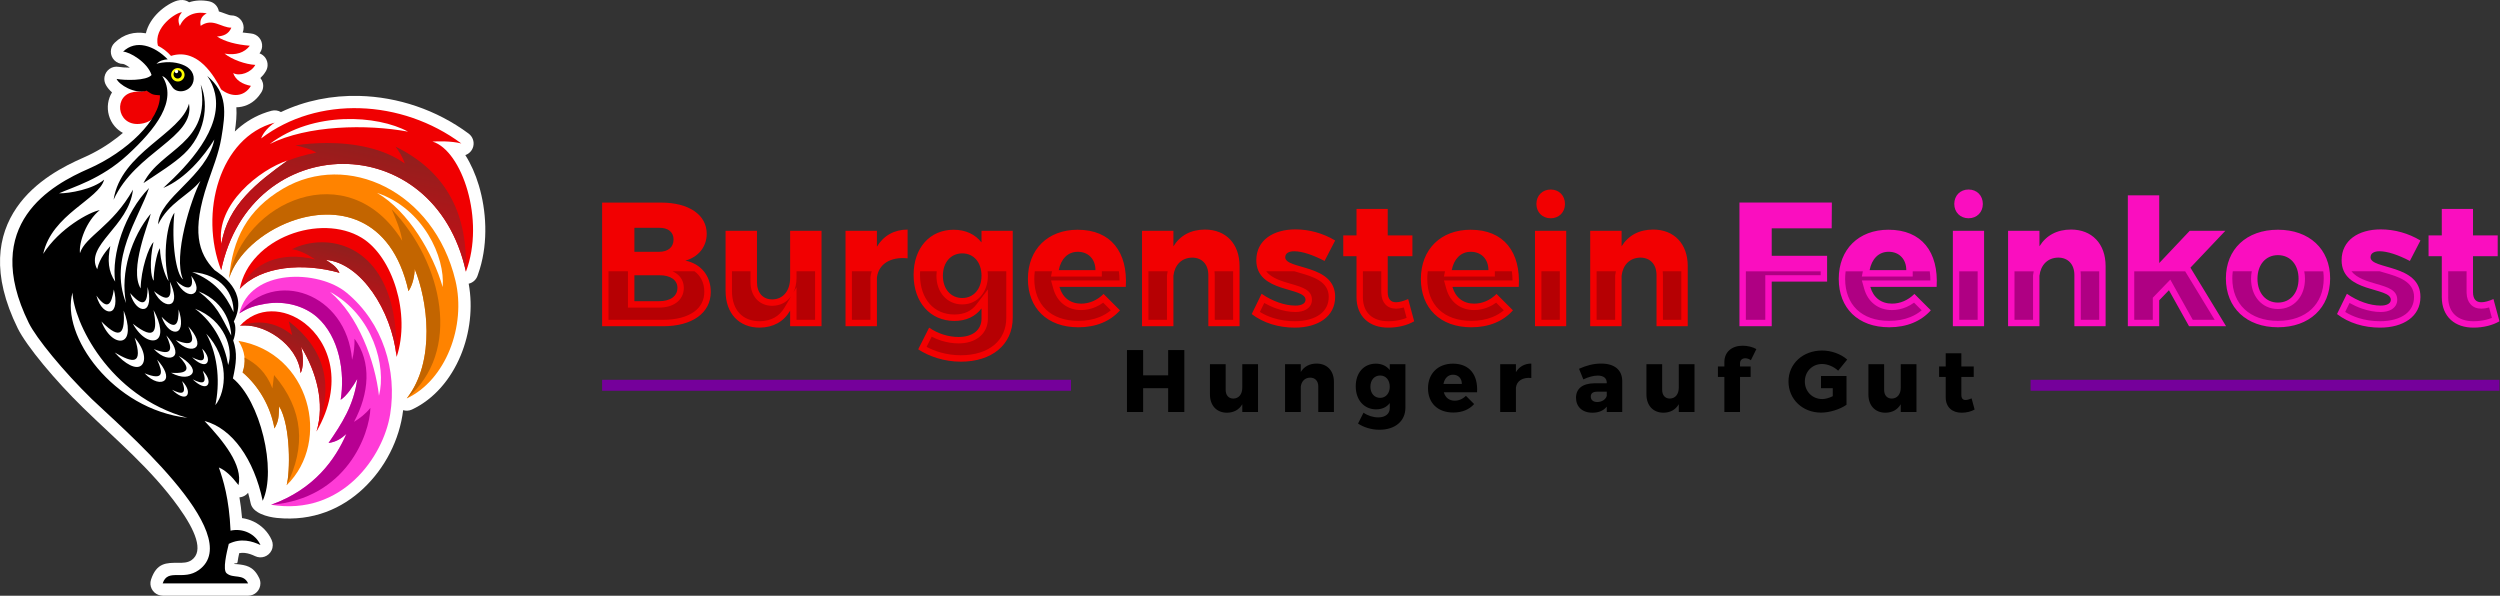 <?xml version="1.0" encoding="UTF-8" standalone="no"?><!DOCTYPE svg PUBLIC "-//W3C//DTD SVG 1.1//EN" "http://www.w3.org/Graphics/SVG/1.1/DTD/svg11.dtd"><svg width="100%" height="100%" viewBox="0 0 2883 687" version="1.1" xmlns="http://www.w3.org/2000/svg" xmlns:xlink="http://www.w3.org/1999/xlink" xml:space="preserve" xmlns:serif="http://www.serif.com/" style="fill-rule:evenodd;clip-rule:evenodd;stroke-linejoin:round;stroke-miterlimit:2;"><rect x="0" y="0" width="2883" height="687" fill="#333333" stroke="none"/><path d="M2875.47,344.876c-5.287,2.237 -9.966,3.662 -13.629,3.662c-6.304,0.204 -9.967,-3.458 -9.967,-11.596l0,-41.491l28.48,-0l-0,-24l-28.48,-0l0,-30.513l-36,0l0,30.513l-15.254,-0l0,24l15.254,-0l0,47.187c0,22.784 15.459,35.392 36.817,35.188c10.779,-0 21.763,-2.642 29.696,-7.321l-6.917,-25.629Zm-96.412,-43.934l12.204,-23.595c-13.829,-8.342 -29.9,-12.813 -45.767,-12.813c-25.829,0 -45.154,12.613 -45.154,35.592c0,38.037 56.75,30.512 56.75,45.562c0,4.475 -4.883,6.717 -11.596,6.717c-12.204,-0 -26.441,-4.883 -39.05,-13.629l-11.391,23.391c13.425,10.371 31.12,15.659 49.629,15.659c26.85,-0 46.579,-12.813 46.579,-35.392c0.204,-38.237 -57.563,-31.321 -57.563,-45.762c0,-4.68 4.271,-6.917 10.375,-6.917c8.946,-0 21.359,4.067 34.984,11.187m-152.146,-6.712c-14.033,-0 -23.592,10.983 -23.592,27.254c0,16.479 9.559,27.463 23.592,27.463c14.237,-0 23.8,-10.984 23.8,-27.463c-0,-16.271 -9.563,-27.254 -23.8,-27.254m-0,-29.292c36.208,0 60.208,22.375 60.208,56.142c0,33.967 -24,56.342 -60.208,56.342c-36.204,-0 -60.004,-22.375 -60.004,-56.342c-0,-33.767 23.8,-56.142 60.004,-56.142m-102.513,111.263l42.713,-0l-41.088,-67.529l40.275,-42.513l-41.087,0l-35.188,37.225l0,-78.108l-36.208,-0l0,150.925l36.208,-0l0,-29.9l11.188,-11.596l23.187,41.496Zm-136.075,-111.467c-16.07,0 -28.683,6.717 -36.412,19.325l-0,-17.9l-36.204,0l-0,110.042l36.204,-0l-0,-58.175c1.425,-12.404 9.358,-20.746 21.562,-20.95c11.392,-0 18.713,7.729 18.713,20.137l-0,58.988l36.004,-0l0,-69.359c0,-25.833 -15.867,-42.108 -39.867,-42.108m-136.283,111.467l36.004,-0l0,-110.042l-36.004,0l0,110.042Zm18.104,-157.638c-9.558,0 -16.475,6.917 -16.475,16.679c0,9.559 6.917,16.475 16.475,16.475c9.563,0 16.475,-6.916 16.475,-16.475c0,-9.762 -6.912,-16.679 -16.475,-16.679m-114.108,92.954c2.442,-12.608 10.171,-21.154 21.967,-21.154c12.204,0 20.341,8.546 20.341,21.154l-42.308,0Zm21.767,-46.579c-34.38,0 -57.363,22.579 -57.363,56.75c0,33.563 22.171,55.734 58.175,55.734c20.338,-0 36.813,-6.917 48,-19.525l-18.917,-18.921c-7.32,7.325 -16.475,11.187 -25.833,11.187c-12.404,0 -21.558,-6.912 -25.017,-19.321l76.48,0c2.441,-40.07 -17.084,-65.904 -55.525,-65.904m-171.88,-31.325l0,142.588l37.225,-0l0,-51.463l63.867,0l0,-29.696l-63.867,0l0,-31.729l69.155,0l0.204,-29.7l-106.584,0Z" style="fill:#fa0ebf;"/><path d="M2844.47,312.86l-21.2,-0l-0,29.779l-0.029,0l-0,0.417c0.087,8.966 3.041,15.821 7.979,20.346c5.025,4.6 12.321,7.029 20.958,7.029l0,0.029l0.475,-0.004l0.029,-0.029c4.879,-0 9.75,-0.588 14.246,-1.696c2.367,-0.584 4.629,-1.309 6.738,-2.159l-3.246,-12.033l-0.413,0.117c-2.954,0.821 -5.696,1.283 -8.171,1.283l0,-0.029l-0.491,0.008c-5.042,0 -9.196,-1.637 -12.275,-5.029c-2.796,-3.079 -4.379,-7.354 -4.559,-12.883l-0.041,-1.063l-0,-24.083Zm-100.117,-0l-32.629,-0c6.167,8.008 18.425,11.554 28.567,14.487c13.333,3.855 24.195,6.996 24.195,18.342c0,5.079 -2.508,8.838 -6.766,11.304c-3.234,1.871 -7.504,2.813 -12.229,2.813c-6.917,-0 -14.392,-1.384 -21.9,-4.004c-4.73,-1.655 -9.475,-3.8 -14.096,-6.409l-5.034,10.334c4.705,2.929 9.892,5.266 15.409,7.008c7.771,2.454 16.183,3.692 24.808,3.692c12.183,-0 22.521,-2.838 29.529,-8.159c6.059,-4.604 9.65,-11.304 9.65,-19.833l0.029,-0.029c0.096,-18.096 -18.975,-23.579 -33.504,-27.754c-1.946,-0.559 -3.816,-1.096 -6.029,-1.792m-147.6,-0l-21.9,-0l-0.137,1.083c-0.271,2.263 -0.409,4.646 -0.409,7.138c0,14.866 5.104,27.1 14.088,35.537c9.1,8.546 22.35,13.404 38.512,13.404c16.204,0 29.525,-4.87 38.671,-13.429c9.004,-8.425 14.138,-20.646 14.138,-35.512c-0,-2.492 -0.142,-4.871 -0.413,-7.134l-0.142,-1.087l-21.895,-0c0.554,2.758 0.841,5.646 0.841,8.625c0,10.05 -3.05,18.587 -8.371,24.725c-5.591,6.45 -13.47,10.137 -22.829,10.137c-9.275,0 -17.125,-3.708 -22.696,-10.187c-5.262,-6.125 -8.3,-14.642 -8.3,-24.675c0,-2.975 0.288,-5.863 0.842,-8.625m-76.825,-0l-58.712,-0l-0,55.942l21.404,-0l-0,-25.459l20.175,-20.912l25.912,46.371l25.259,-0l-34.038,-55.942Zm-99.146,-0l-21.466,-0c0.175,1.417 0.266,2.871 0.266,4.354l0,51.588l21.2,-0l0,-55.942Zm-75.475,-0l-22.204,-0l0,55.942l21.404,-0l0,-51.1l0.059,-0.513c0.17,-1.483 0.416,-2.929 0.741,-4.329m-64.666,-0l-21.2,-0l-0,55.942l21.2,-0l-0,-55.942Zm-132.396,-0l-19.817,-0l-0.175,1.346c-0.275,2.354 -0.417,4.854 -0.417,7.483c0,14.821 4.809,26.996 13.509,35.333c8.65,8.284 21.362,13 37.262,13c9.15,0 17.367,-1.52 24.504,-4.42c4.83,-1.967 9.18,-4.563 12.992,-7.755l-8.821,-8.82c-2.766,2.025 -5.7,3.704 -8.741,5.02c-5.367,2.325 -11.009,3.517 -16.68,3.517c-7.875,0 -14.82,-2.279 -20.425,-6.608c-5.504,-4.254 -9.537,-10.379 -11.704,-18.15l-2.608,-9.363l79.012,0c-0.016,-1.829 -0.087,-3.621 -0.212,-5.375c-0.125,-1.783 -0.308,-3.521 -0.542,-5.208l-19.641,-0l-0,6.058l-58.667,0l1.171,-6.058Zm-134.925,-0l-0,55.942l22.425,-0l-0,-51.463l63.866,0l0,-4.479l-86.291,-0Z" style="fill:#af0083;"/><path d="M1906.43,264.736c-16.07,-0 -28.679,6.712 -36.408,19.321l0,-17.896l-36.204,-0l-0,110.037l36.204,0l0,-58.171c1.425,-12.408 9.358,-20.745 21.558,-20.95c11.392,0 18.713,7.73 18.713,20.138l-0,58.983l36.004,0l0,-69.358c0,-25.833 -15.867,-42.104 -39.867,-42.104m-136.279,111.462l36.004,0l0,-110.041l-36.004,-0l0,110.041Zm18.104,-157.633c-9.562,-0 -16.479,6.912 -16.479,16.679c0,9.558 6.917,16.475 16.479,16.475c9.559,0 16.475,-6.917 16.475,-16.475c0,-9.767 -6.916,-16.679 -16.475,-16.679m-114.112,92.954c2.446,-12.612 10.175,-21.154 21.971,-21.154c12.204,-0 20.337,8.542 20.337,21.154l-42.308,0Zm21.767,-46.579c-34.375,-0 -57.359,22.575 -57.359,56.75c0,33.562 22.171,55.729 58.171,55.729c20.342,0 36.817,-6.917 48.004,-19.525l-18.916,-18.917c-7.321,7.325 -16.475,11.188 -25.834,11.188c-12.404,-0 -21.558,-6.917 -25.016,-19.325l76.479,-0c2.441,-40.067 -17.088,-65.9 -55.529,-65.9m-72.005,79.937c-5.287,2.238 -9.966,3.659 -13.629,3.659c-6.304,0.204 -9.966,-3.454 -9.966,-11.592l-0,-41.496l28.479,0l-0,-24l-28.479,0l-0,-30.508l-36,-0l-0,30.508l-15.255,0l0,24l15.255,0l-0,47.192c-0,22.779 15.458,35.392 36.812,35.187c10.783,0 21.767,-2.645 29.7,-7.325l-6.917,-25.625Zm-96.412,-43.937l12.204,-23.592c-13.833,-8.341 -29.9,-12.816 -45.767,-12.816c-25.833,-0 -45.154,12.612 -45.154,35.595c0,38.038 56.75,30.509 56.75,45.563c0,4.475 -4.883,6.712 -11.596,6.712c-12.204,0 -26.441,-4.883 -39.05,-13.629l-11.391,23.392c13.425,10.375 31.121,15.662 49.629,15.662c26.85,0 46.579,-12.812 46.579,-35.391c0.204,-38.238 -57.562,-31.325 -57.562,-45.767c-0,-4.679 4.27,-6.912 10.375,-6.912c8.95,-0 21.354,4.066 34.983,11.183m-137.908,-36.204c-16.067,-0 -28.68,6.712 -36.409,19.321l0,-17.896l-36.204,-0l0,110.037l36.204,0l0,-58.171c1.425,-12.408 9.359,-20.745 21.563,-20.95c11.387,0 18.712,7.73 18.712,20.138l0,58.983l36,0l0,-69.358c0,-25.833 -15.862,-42.104 -39.866,-42.104m-168.621,46.783c2.441,-12.612 10.171,-21.154 21.971,-21.154c12.204,-0 20.337,8.542 20.337,21.154l-42.308,0Zm21.766,-46.579c-34.375,-0 -57.358,22.575 -57.358,56.75c0,33.562 22.167,55.729 58.171,55.729c20.342,0 36.817,-6.917 48.004,-19.525l-18.917,-18.917c-7.325,7.325 -16.475,11.188 -25.833,11.188c-12.408,-0 -21.558,-6.917 -25.017,-19.325l76.48,-0c2.437,-40.067 -17.088,-65.9 -55.53,-65.9m-133.025,78.717c-13.425,-0 -22.375,-10.58 -22.375,-25.63c0,-15.254 8.95,-25.833 22.375,-25.833c13.221,0 22.171,10.375 22.171,25.833c0,15.05 -8.95,25.63 -22.171,25.63m22.171,-77.496l0,13.425c-7.325,-9.359 -18.308,-14.646 -32.137,-14.646c-27.259,-0 -46.175,20.746 -46.175,52.071c-0,31.933 19.529,53.087 46.987,53.087c13.625,0 24.204,-5.083 31.325,-14.441l0,11.795c0,12.817 -9.966,21.155 -26.441,21.155c-11.8,-0 -24.005,-3.863 -33.971,-10.78l-12.613,25.017c12.409,8.138 29.904,14.238 49.225,14.238c35.596,-0 59.8,-19.525 59.8,-50.642l0,-100.279l-36,-0Zm-120.621,18.304l0,-18.304l-36.204,-0l0,110.037l36.204,0l0,-56.137c1.834,-15.254 15.259,-24.204 35.392,-22.171l0,-33.154c-15.458,-0 -27.862,7.116 -35.392,19.729m-100.075,-18.304l0,54.308c0,14.442 -7.729,24.613 -20.541,24.813c-10.779,-0 -17.696,-7.525 -17.696,-19.934l-0,-59.187l-36.204,-0l-0,69.562c-0,25.629 15.458,42.104 39.254,42.104c15.662,-0.204 27.662,-6.712 35.187,-19.529l0,17.9l36.209,0l-0,-110.037l-36.209,-0Zm-151.125,81.158l-28.479,0l0,-29.9l28.479,0c13.017,-0.204 21.155,5.492 21.155,14.442c-0,9.762 -8.138,15.458 -21.155,15.458m0,-56.954l-28.479,-0l0,-27.663l28.479,0c10.371,-0.204 16.675,4.88 16.675,13.425c0,8.95 -6.304,14.238 -16.675,14.238m2.034,-56.75l-67.734,-0l0,142.583l70.375,0c33.563,0 54.921,-15.254 54.921,-39.662c0,-18.304 -11.187,-32.338 -29.291,-36c15.054,-4.067 24.612,-16.071 24.612,-30.917c0,-21.971 -20.542,-36.004 -52.883,-36.004" style="fill:#f20001;"/><path d="M1938.89,312.86l-21.471,-0c0.179,1.417 0.271,2.871 0.271,4.354l-0,51.588l21.2,-0l-0,-55.942Zm-75.475,-0l-22.204,-0l-0,55.942l21.404,-0l-0,-51.1l0.058,-0.513c0.171,-1.483 0.417,-2.929 0.742,-4.329m-64.671,-0l-21.2,-0l-0,55.942l21.2,-0l-0,-55.942Zm-132.392,-0l-19.816,-0l-0.175,1.346c-0.275,2.354 -0.417,4.854 -0.417,7.483c-0,14.821 4.808,26.996 13.508,35.333c8.65,8.284 21.363,13 37.263,13c9.15,0 17.366,-1.52 24.5,-4.42c4.833,-1.967 9.179,-4.563 12.996,-7.755l-8.825,-8.82c-2.763,2.025 -5.696,3.704 -8.738,5.02c-5.367,2.325 -11.008,3.517 -16.679,3.517c-7.875,0 -14.821,-2.279 -20.425,-6.608c-5.504,-4.254 -9.538,-10.379 -11.704,-18.15l-2.609,-9.363l79.013,0c-0.017,-1.829 -0.088,-3.621 -0.213,-5.375c-0.125,-1.783 -0.308,-3.521 -0.545,-5.208l-19.638,-0l0,6.058l-58.667,0l1.171,-6.058Zm-73.45,-0l-21.2,-0l0,29.779l-0.029,0l0,0.417c0.088,8.966 3.042,15.821 7.979,20.346c5.025,4.6 12.321,7.029 20.959,7.029l-0,0.029l0.475,-0.004l0.029,-0.029c4.879,-0 9.75,-0.588 14.246,-1.696c2.366,-0.584 4.629,-1.309 6.737,-2.159l-3.246,-12.033l-0.412,0.117c-2.954,0.821 -5.696,1.283 -8.171,1.283l-0,-0.029l-0.492,0.008c-5.041,0 -9.196,-1.637 -12.275,-5.029c-2.796,-3.079 -4.379,-7.354 -4.558,-12.883l-0.042,-1.063l0,-24.083Zm-100.116,-0l-32.63,-0c6.167,8.008 18.425,11.554 28.567,14.487c13.333,3.855 24.196,6.996 24.196,18.342c-0,5.079 -2.508,8.838 -6.767,11.304c-3.233,1.871 -7.504,2.813 -12.229,2.813c-6.917,-0 -14.392,-1.384 -21.9,-4.004c-4.729,-1.655 -9.475,-3.8 -14.096,-6.409l-5.033,10.334c4.704,2.929 9.892,5.266 15.408,7.008c7.771,2.454 16.184,3.692 24.809,3.692c12.183,-0 22.52,-2.838 29.529,-8.159c6.058,-4.604 9.65,-11.304 9.65,-19.833l0.029,-0.029c0.096,-18.096 -18.975,-23.579 -33.504,-27.754c-1.946,-0.559 -3.817,-1.096 -6.029,-1.792m-70.742,-0l-21.467,-0c0.175,1.417 0.267,2.871 0.267,4.354l-0,51.588l21.2,-0l-0,-55.942Zm-75.475,-0l-22.204,-0l-0,55.942l21.404,-0l-0,-51.1l0.058,-0.513c0.171,-1.483 0.417,-2.929 0.742,-4.329m-133.396,-0l-19.821,-0l-0.171,1.346c-0.275,2.354 -0.416,4.854 -0.416,7.483c-0,14.821 4.804,26.996 13.508,35.333c8.646,8.284 21.358,13 37.263,13c9.145,0 17.366,-1.52 24.5,-4.42c4.833,-1.967 9.179,-4.563 12.995,-7.755l-8.825,-8.82c-2.766,2.025 -5.695,3.704 -8.737,5.02c-5.367,2.325 -11.013,3.517 -16.679,3.517c-7.879,0 -14.825,-2.279 -20.425,-6.608c-5.509,-4.254 -9.542,-10.379 -11.704,-18.15l-2.613,-9.363l79.017,0c-0.021,-1.829 -0.088,-3.621 -0.213,-5.375c-0.129,-1.783 -0.308,-3.521 -0.546,-5.208l-19.641,-0l-0,6.058l-58.663,0l1.171,-6.058Zm-132.942,-0l-19.15,-0c-0.083,1.325 -0.12,2.708 -0.12,4.15c-0,14 4.112,25.5 11.133,33.433c6.908,7.8 16.8,12.254 28.45,12.254c5.692,0 10.662,-1.012 14.875,-2.954c4.183,-1.929 7.725,-4.816 10.579,-8.566l13.271,-17.442l-0,33.721c-0,8.771 -3.521,16.075 -9.942,21.212c-5.866,4.692 -14.021,7.342 -23.9,7.342c-6.591,-0 -13.354,-1.096 -19.9,-3.175l-0.008,0.025c-3.788,-1.2 -7.496,-2.742 -11.05,-4.604l-5.925,11.746c4.708,2.504 9.975,4.67 15.654,6.312c7.304,2.113 15.363,3.371 23.871,3.371c16.162,-0 29.554,-4.329 38.729,-12.1c8.675,-7.346 13.671,-18 13.671,-31.146l-0,-53.579l-21.508,-0c0.204,1.696 0.308,3.421 0.308,5.167c-0,9.362 -2.921,17.475 -7.996,23.337c-5.292,6.121 -12.75,9.696 -21.575,9.696c-8.908,-0 -16.396,-3.558 -21.712,-9.646c-5.13,-5.875 -8.063,-14.008 -8.063,-23.387c0,-1.75 0.104,-3.475 0.308,-5.167m-74.95,-0l-22.837,-0l-0,55.942l21.404,-0l0,-49.117l0.058,-0.492c0.267,-2.2 0.725,-4.316 1.375,-6.333m-86.704,7.608c0,6.225 -1.225,11.888 -3.525,16.675l3.525,-6l0,37.659l21.404,-0l0,-55.942l-21.404,-0l0,7.608Zm-53.041,-7.608l-21.405,-0l0,22.862c0,10.875 3.138,19.659 8.688,25.613c5.425,5.817 13.383,9.092 23.167,9.092l-0,0.029c6.583,-0.096 12.329,-1.484 17.137,-4.15c4.708,-2.613 8.633,-6.525 11.692,-11.734l7.7,-13.104c-0.404,0.563 -0.821,1.113 -1.263,1.642c-4.891,5.908 -11.879,9.408 -20.504,9.546l-0.117,0.029c-7.6,-0 -13.941,-2.796 -18.462,-7.888c-4.246,-4.783 -6.633,-11.42 -6.633,-19.445l-0,-12.492Zm-163.788,-0l0,55.942l62.979,-0c15.246,-0 27.509,-3.325 35.784,-9.3c7.52,-5.43 11.733,-13.288 11.733,-22.963c-0,-5.483 -1.204,-10.45 -3.442,-14.654c-1.904,-3.583 -4.571,-6.646 -7.883,-9.025l-25.329,-0c1.529,0.679 2.946,1.471 4.233,2.371c5.525,3.862 8.642,9.458 8.746,16.312l0.004,0.259l0.029,0.058c0,7.358 -3.091,13.225 -8.658,17.292c-4.95,3.616 -11.767,5.566 -19.896,5.566l-35.879,0l-0,-41.858l-22.421,-0Z" style="fill:#b60003;"/><rect x="694.352" y="437.968" width="540.713" height="12.671" style="fill:#75009b;"/><path d="M2273.66,459.429c-2.65,1.12 -4.992,1.833 -6.829,1.833c-3.158,0.104 -4.992,-1.733 -4.992,-5.808l0,-20.788l14.267,0l-0,-12.029l-14.267,-0l0,-15.288l-18.041,0l-0,15.288l-7.642,-0l-0,12.029l7.642,0l-0,23.642c-0,11.412 7.745,17.733 18.45,17.633c5.4,0 10.904,-1.329 14.875,-3.671l-3.463,-12.841Zm-81.721,-39.442l0,27.212c0,7.234 -3.875,12.33 -10.296,12.434c-5.4,-0 -8.866,-3.771 -8.866,-9.992l-0,-29.654l-18.138,-0l0,34.854c0,12.842 7.746,21.1 19.667,21.1c7.85,-0.104 13.862,-3.367 17.633,-9.787l0,8.97l18.138,0l-0,-55.137l-18.138,-0Zm-179.141,-6.825c1.937,-0 4.383,0.812 6.32,2.242l6.321,-12.842c-4.179,-2.446 -10.191,-3.875 -15.696,-3.875c-12.025,-0.1 -21.2,6.729 -21.2,18.854l0,5.096l-7.437,-0l-0,12.029l7.437,0l0,40.458l18.042,0l0,-40.458l12.229,0l0,-12.029l-12.229,-0l0,-3.567c0,-3.975 2.65,-5.908 6.213,-5.908m-76.83,6.825l0,27.212c0,7.234 -3.87,12.33 -10.291,12.434c-5.4,-0 -8.867,-3.771 -8.867,-9.992l0,-29.654l-18.137,-0l-0,34.854c-0,12.842 7.741,21.1 19.666,21.1c7.846,-0.104 13.863,-3.367 17.629,-9.787l0,8.97l18.142,0l0,-55.137l-18.142,-0Zm-94.05,43.621c-4.687,-0 -7.437,-2.446 -7.437,-6.217c-0,-3.875 2.546,-5.708 7.642,-5.708l10.804,-0l-0,4.787c-1.125,4.179 -5.609,7.138 -11.009,7.138m4.688,-44.334c-9.071,0 -17.021,2.142 -25.679,6.013l4.991,12.229c5.909,-2.85 11.921,-4.383 16.509,-4.383c6.929,-0 10.5,3.058 10.5,8.258l-0,0.608l-14.371,0c-13.658,0.205 -21.096,6.221 -21.096,16.713c0,10.092 7.029,17.229 18.854,17.229c7.438,0 13.042,-2.45 16.613,-7.037l-0,6.22l17.833,0l0,-35.875c-0.104,-12.637 -8.971,-19.975 -24.154,-19.975m-98.433,9.888l-0,-9.175l-18.142,-0l-0,55.137l18.142,0l-0,-28.129c0.916,-7.646 7.641,-12.129 17.729,-11.108l-0,-16.613c-7.746,0 -13.963,3.567 -17.729,9.888m-83.559,13.554c1.221,-6.321 5.096,-10.6 11.009,-10.6c6.112,0 10.187,4.279 10.187,10.6l-21.196,0Zm10.904,-23.342c-17.225,0 -28.741,11.313 -28.741,28.438c-0,16.812 11.112,27.921 29.15,27.921c10.191,-0 18.446,-3.463 24.05,-9.784l-9.479,-9.479c-3.667,3.671 -8.255,5.609 -12.942,5.609c-6.217,-0 -10.804,-3.467 -12.533,-9.684l38.316,0c1.225,-20.075 -8.558,-33.021 -27.821,-33.021m-83.962,39.442c-6.729,0 -11.213,-5.3 -11.213,-12.842c0,-7.641 4.484,-12.941 11.213,-12.941c6.625,-0 11.108,5.2 11.108,12.941c0,7.542 -4.483,12.842 -11.108,12.842m11.108,-38.829l0,6.729c-3.671,-4.687 -9.171,-7.342 -16.1,-7.342c-13.658,0 -23.137,10.396 -23.137,26.092c-0,16 9.783,26.6 23.541,26.6c6.83,0 12.13,-2.55 15.696,-7.237l0,5.912c0,6.421 -4.991,10.6 -13.25,10.6c-5.912,0 -12.025,-1.937 -17.016,-5.4l-6.321,12.533c6.216,4.075 14.979,7.134 24.662,7.134c17.834,-0 29.963,-9.784 29.963,-25.375l-0,-50.246l-18.038,-0Zm-84.375,-0.713c-8.05,0 -14.366,3.363 -18.237,9.684l-0,-8.971l-18.142,-0l0,55.137l18.142,0l-0,-29.15c0.712,-6.216 4.683,-10.391 10.8,-10.495c5.708,-0 9.375,3.87 9.375,10.091l-0,29.554l18.037,0l0,-34.754c0,-12.941 -7.946,-21.096 -19.975,-21.096m-85.696,0.713l0,27.212c0,7.234 -3.87,12.33 -10.291,12.434c-5.4,-0 -8.867,-3.771 -8.867,-9.992l0,-29.654l-18.137,-0l-0,34.854c-0,12.842 7.741,21.1 19.666,21.1c7.85,-0.104 13.863,-3.367 17.629,-9.787l0,8.97l18.142,0l0,-55.137l-18.142,-0Zm667.359,13.587l29.425,0l-0,33.23c-7.521,5.216 -19.459,9.029 -29.288,9.029c-21.466,-0 -37.616,-15.446 -37.616,-35.909c-0,-20.466 16.55,-35.712 38.82,-35.712c10.534,-0 21.667,4.012 28.888,10.433l-10.433,12.838c-5.013,-4.713 -12.138,-7.725 -18.555,-7.725c-11.337,-0 -19.862,8.729 -19.862,20.166c-0,11.534 8.625,20.259 20.062,20.259c3.509,-0 7.925,-1.2 12.138,-3.309l-0,-9.195l-13.579,-0l-0,-14.105Zm-800.342,-29.891l0,71.441l18.65,0l0,-27.416l28.842,-0l-0,27.416l18.654,0l-0,-71.441l-18.654,-0l-0,29.146l-28.842,-0l0,-29.146l-18.65,-0Z"/><rect x="2341.67" y="437.968" width="540.712" height="12.671" style="fill:#75009b;"/><path d="M168.212,38.404c2.2,-9.458 7.796,-17.579 14.13,-23.82c7.37,-7.263 16.466,-12.355 22.004,-13.846l-0.004,-0.017c2.112,-0.562 4.212,-0.804 6.208,-0.696c2.804,0.142 5.375,1.088 7.5,2.604c6.871,-2.266 14.721,-2.8 23.187,-1.079c5.942,1.213 10.25,5.984 11.159,11.638c2.487,0.741 4.916,1.646 7.337,2.55c2.729,1.021 5.438,2.029 6.925,2.008c7.817,-0.087 14.229,6.175 14.321,13.992c0.025,2.041 -0.383,3.983 -1.137,5.746c2.954,0.458 6.104,0.825 9.429,1.1c7.816,0.645 13.633,7.504 12.991,15.32c-0.241,2.888 -1.325,5.5 -2.991,7.617c5.696,2.071 9.629,7.675 9.304,14.046c-0.117,2.329 -0.792,4.496 -1.888,6.383l-0.362,0.592c-1.638,2.762 -3.708,5.254 -6.067,7.429c2.596,3.129 3.829,7.35 3.025,11.658c-0.404,2.146 -1.271,4.088 -2.475,5.742c-0.771,1.204 -1.583,2.338 -2.425,3.392c-6.162,7.7 -14.15,11.833 -22.762,12.783c-1.013,0.113 -2.034,0.179 -3.054,0.196c0.579,8.867 -0.288,18.012 -1.75,27.879c9.17,-8.767 19.862,-15.808 32.008,-20.546c3.3,-1.287 6.746,-2.412 10.329,-3.358l0.004,0.008c3.675,-0.966 7.579,-0.4 10.813,1.504c27.971,-13.32 59.062,-19.404 90.387,-18.612c44.254,1.117 89.054,15.958 126.104,43.467l-0.008,0.012c4.475,3.321 6.742,9.129 5.279,14.867c-1.221,4.8 -4.771,8.396 -9.133,9.891c6.371,10.013 11.7,21.942 15.596,34.959c8.721,29.179 10.716,64.696 1.141,96.279c-0.812,2.675 -1.633,5.154 -2.47,7.425c-1.45,4.675 -5.284,8.467 -10.375,9.642c5.037,27.533 1.425,57.033 -9.159,82.616c-11.333,27.4 -30.754,50.55 -56.296,62.521c-3.308,1.546 -6.908,1.704 -10.145,0.708c-4.05,34.155 -21.009,66.963 -46.038,90.475c-24.279,22.8 -57.65,38.009 -99.512,33.813c-10.759,-1.079 -27.913,-5.496 -30.275,-16.871c-0.88,-4.162 -1.875,-8.212 -2.98,-12.146c-0.687,0.859 -1.487,1.646 -2.395,2.35c-2.271,1.754 -4.909,2.709 -7.571,2.913c1.216,7.062 2.262,14.987 3.012,23.921c4.667,0.654 9.192,2.02 13.384,4.041c9.004,4.334 16.541,11.663 20.845,21.359l-0.016,0.004c1.612,3.666 1.671,7.987 -0.204,11.875c-3.405,7.054 -11.884,10.008 -18.934,6.608c-3.466,-1.671 -7.562,-3.237 -11.825,-3.696c-2.087,-0.225 -4.275,-0.187 -6.529,0.246c-0.767,3.442 -1.492,7.117 -1.95,10.475c-0.333,2.471 -5.333,0.221 -3.279,2.042c0.192,0.166 1.55,0.029 3.271,0.225c9.05,1.037 17.975,2.066 24.412,14.846c1.275,2.129 2.004,4.616 2.004,7.279c0,7.85 -6.362,14.212 -14.212,14.212l-98.496,0l0,-0.062c-1.471,-0 -2.967,-0.229 -4.442,-0.717c-7.42,-2.45 -11.445,-10.454 -8.991,-17.875c6.458,-19.442 17.712,-19.375 31.671,-19.287c4.891,0.029 10.595,0.062 15.129,-3.188c14.483,-10.379 4.008,-34.496 -15,-61.012c-31.525,-43.984 -71.842,-77.271 -110.029,-114.53c-16.621,-16.212 -32.7,-33.804 -45.755,-49.57c-13.945,-16.846 -24.808,-32.092 -29.7,-42.025c-31.029,-63.017 -22.962,-107.7 -1.275,-139.325c21.18,-30.884 54.963,-47.98 77.371,-57.775c13.917,-6.088 27.313,-14.167 38.875,-23.188c2.163,-1.687 4.254,-3.4 6.271,-5.137c-3.696,-1.971 -6.854,-4.584 -9.45,-7.613c-3.212,-3.742 -5.462,-8.121 -6.733,-12.717c-1.259,-4.558 -1.563,-9.316 -0.904,-13.87c0.645,-4.43 2.145,-8.709 4.512,-12.521c-3.021,-2.721 -5.433,-5.638 -6.937,-8.404c-1.642,-2.821 -2.325,-6.217 -1.688,-9.675c1.408,-7.696 8.792,-12.792 16.488,-11.38c2.816,0.517 7.575,0.913 12.729,0.892c-3.509,-2.525 -6.467,-4.092 -7.804,-4.258c-3.684,-0.009 -7.363,-1.442 -10.134,-4.288c-5.458,-5.612 -5.333,-14.587 0.279,-20.041c10.488,-10.225 23.134,-13.246 36.034,-11.021l0.091,0.016Z" style="fill:#fff;"/><path d="M165.745,142.091c9.667,-2.287 18.775,-10.387 22.217,-24.329c-0.684,-7.783 -0.734,-17.388 -14.942,-16.325c-6.4,6.346 -12.142,2.417 -22.208,5.471c-20.863,6.325 -14.821,42.208 14.933,35.183" style="fill:#f00001;"/><path d="M224.902,356.027c34.287,13.166 44.741,46.445 38.212,64.895c-3.483,-21.391 -15.192,-47.975 -38.212,-64.895m4.054,-20.017c33.533,13.167 37.625,43.137 37.716,50.992c-12.808,-23.913 -15.666,-34.071 -37.716,-50.992m-7.363,-22.321c34.704,2.875 48.138,25.621 47.729,46.296c-9.458,-20.604 -22.037,-36.183 -47.729,-46.296m-1.016,4.433c7.608,10.159 7.77,17.963 2.387,20.538c-4.571,2.192 -13.187,-1.575 -19.696,-14.546c10.313,9.363 21.425,12.283 17.309,-5.992m-24.68,6.73c5.955,12.337 6.713,22.858 1.33,25.437c-4.571,2.188 -13.188,-1.575 -19.696,-14.55c18.537,14.925 20.804,6.029 18.366,-10.887m-25.65,6.141c3.392,13.275 2.055,23.738 -3.733,25.196c-4.912,1.242 -12.617,-4.15 -16.429,-18.158c16.425,18.666 20.121,10.333 20.162,-7.038m-38.95,2.838c3.388,13.275 2.055,23.737 -3.729,25.196c-4.916,1.241 -12.616,-4.155 -16.429,-18.163c13.317,18.104 17.396,9.842 20.158,-7.033m84.846,147.996c-85.696,-9.684 -146.546,-94.859 -132.521,-144.442c1.134,32.517 40.809,119.233 132.521,144.442m32.204,-14.596c4.955,-23.334 4.296,-55.434 -10.512,-82.446c26.654,27.933 23.6,66.354 10.512,82.446m-9.87,-48.475c-2.984,3.058 -9.946,0.125 -16.95,-6.746c10.92,5.537 17.47,6.046 11.604,-9.963c7.304,7.4 7.883,14.109 5.346,16.709m-12.634,-18.329c-3.741,3.425 -13.079,2.333 -23.079,-8.188c22.079,8.888 21.658,-0.283 14.404,-15.762c9.284,10.075 13.075,19.92 8.675,23.95m-19.871,-43.58c4.3,13.009 3.692,23.538 -1.979,25.392c-4.821,1.575 -12.879,-3.271 -17.65,-16.979c16.45,17.204 19.85,8.679 19.629,-8.413m-28.854,0.775c8.729,16.163 10.396,30.205 3.35,33.988c-5.991,3.208 -17.762,-1.296 -27.279,-18.275c26.388,20.612 28.367,8.267 23.929,-15.713m-34.466,0.555c6.612,17.133 6.487,31.275 -0.984,34.133c-6.35,2.425 -17.45,-3.533 -24.741,-21.579c23.562,23.787 27.091,11.791 25.725,-12.554m-10.346,48.32c20.975,12.43 33.254,14.821 22.996,-17.054c12.658,14.784 12.829,27.388 7.754,31.9c-5.979,5.317 -18.588,-1.087 -30.75,-14.846m68.141,4.234c-3.737,3.429 -13.075,2.333 -23.079,-8.188c22.084,8.888 21.663,-0.279 14.409,-15.758c9.283,10.071 13.07,19.921 8.67,23.946m-19.333,3.987c9.283,10.075 13.071,19.921 8.671,23.95c-3.742,3.425 -13.075,2.329 -23.079,-8.187c22.079,8.891 21.662,-0.284 14.408,-15.763m16.175,15.196c23.746,1.563 20.488,-7.017 8.775,-19.462c11.963,6.675 18.625,14.85 15.704,20.05c-2.483,4.416 -11.7,6.291 -24.479,-0.588m12.721,9.567c7.304,7.396 7.879,14.108 5.346,16.704c-2.988,3.062 -9.95,0.125 -16.954,-6.746c10.916,5.538 17.475,6.046 11.608,-9.958m12.2,-2.021c10.921,5.542 17.475,6.046 11.608,-9.958c7.304,7.395 7.879,14.104 5.346,16.704c-2.987,3.058 -9.95,0.129 -16.954,-6.746m-91.225,-207.063c25.2,-55.516 94.05,-71.491 86.967,-110.858c-9.209,34.746 -78.734,56.179 -86.967,110.858m108.325,-18.887c5.658,-16.863 12.817,-34.038 15.867,-51.975c5.116,-30.133 7.487,-52.033 -16.155,-71.892l-0.008,-0.004c4.196,5.933 7.358,12.817 8.954,20.354c8.613,40.584 -30.95,82.525 -59.671,108.746c25.875,-10.754 47.117,-36.742 58.875,-55.875c-8.675,42.883 -64.287,67.192 -64.783,97.917c12.346,-25.321 34.683,-32.821 48.788,-50.104c-10.817,21.145 -32.009,86.791 -20.125,113.587c-7.942,-5.846 -13.58,-42.083 -9.93,-76.95c-8.162,11.221 -14.175,47.917 -6.658,78.954c-4.521,-6.45 -9.692,-23.571 -10.029,-38.087c-3.867,5.412 -7.517,26.754 -7.175,37.5c-3.413,-3.771 -5.204,-22.159 -0.242,-44.504c-5.671,5.766 -14.446,31.525 -14.829,53.458c-13.458,-21.954 9.546,-75.675 11.654,-86.204c-22.041,26.65 -35.521,68.029 -28.454,103.116c-20.329,-51.462 14.754,-97.841 26.467,-132.708c-28.004,28.588 -43.534,76.917 -39.046,107.938c-7.958,-11.859 -9.038,-24.713 -5.604,-40.967c-3.438,4.279 -12.25,13.171 -15.129,26.721c-14.8,-27.917 36.533,-49.209 41.279,-91.813c-23.713,42.325 -55.179,53.909 -61.146,73.246c-1.413,-12.383 7.321,-37.279 22.812,-49.625c-11.662,1.996 -46.754,21.133 -65.2,50.45c9.988,-45.762 64.421,-62.858 70.259,-85.637c-12.617,11.07 -40.067,16.041 -52.009,15.8c15.85,-7.192 48.334,-16.017 79.15,-44.425c32.071,-29.567 58.125,-62.5 39.825,-90.83c5.021,1.955 7.575,6.946 11.888,13.05c5.15,7.292 18.658,5.713 23.133,-4.162c3.171,-6.996 0.825,-16.029 -8.791,-20.763c-7.909,-3.891 -18.888,-5.537 -31.188,-2.708l-1.687,0.633c3.183,-3.6 8.741,-5.2 13.004,-5.312c-15.717,-16.025 -36.888,-23.046 -51.438,-8.867c7.309,0.129 28.096,12.1 32.804,26.929c-5.929,6.9 -31.166,6.221 -40.312,4.542c2.658,6.5 20.792,17.858 34.696,13.604c6.691,4.471 6.462,4.671 15.266,5.263c0.98,27.766 -38.295,65.504 -82.179,84.691c-41.704,18.238 -125.466,63.238 -69.041,177.838c8.625,17.521 39.741,55.633 72.625,87.712c29.179,28.467 180.533,156.309 123.416,197.25c-17.887,12.817 -35.7,-2.508 -41.641,15.367l98.5,0c-5.388,-11.729 -17.28,-5.033 -24.859,-11.75c-4.583,-4.062 0.038,-23.412 2.575,-33.825c14.075,-7.071 27.242,-3.1 36.554,1.388c-5.812,-13.092 -20.583,-19.771 -34.52,-16.621c-1.592,-37.15 -8.53,-58.734 -13.484,-72.85c7.363,3.079 14.163,9.304 22.663,20.304c5.175,-22.863 -16.954,-50.242 -39.188,-73.913c31.992,8.492 56.959,43.98 67.1,92.034c16.504,-35.979 -3.05,-115.638 -34.362,-141.142c3.896,-17.679 5.271,-29.325 0.354,-43.75c2.887,-7.1 3.467,-17 0.687,-21.883c17.925,-34.9 -16.058,-54.771 -22.204,-59.242c-19.2,-19.854 -26.483,-45.258 -8.108,-100.004m-7.813,-113.971c10.217,24.733 3.909,58.188 -19.345,80.033c-11.959,11.225 -29.146,21.746 -46.746,33.613c19.946,-40.167 78.521,-44.8 66.091,-113.646"/><path d="M437.029,456.369c-4.396,-39.875 -24.15,-92.825 -56.484,-119.77c49.734,26.8 65.238,86.166 56.484,119.77m-161.079,-94.891c9.708,-6.379 17.937,-9.175 30.3,-11.225c23.383,-3.875 45.55,3.141 59.545,15.587c25.584,22.763 32.217,63.7 27.063,95.204c6.783,-4.341 14.092,-15.2 19.171,-24.112c-4.125,30.854 -17.834,51.433 -33.138,73.908c8.421,-1.179 14.309,-4.721 20.571,-10.483c-12.529,29 -36.737,63.775 -86.85,81.771c82.121,13.341 129.567,-55.863 137.329,-104.425c8.017,-50.159 -7.858,-105.154 -50.337,-140.225c-32.367,-26.725 -111.025,-28.417 -123.654,24" style="fill:#ff3bd7;"/><path d="M470.558,151.821c-47.571,-8.867 -116.075,-7.496 -159.496,14.271c49.929,-38.258 124.192,-33.521 159.496,-14.271m-215.533,159.729c33.929,-161.85 245.791,-165.537 282.275,1.771c22.445,-59.462 -4.609,-139.771 -38.542,-150.058c5.837,-0.359 21.421,-0.834 33.262,2.2c-68.666,-50.984 -165.675,-55.488 -230.875,-5.821c2.084,-6.496 9.1,-13.975 15.621,-18.213c-63.408,16.746 -87.425,104.305 -61.741,170.121m76.67,-126.471c-34.5,24.9 -69.179,51.142 -76.366,96.196c-7.134,-45.496 44.783,-86.066 76.366,-96.196" style="fill:#f00001;"/><path d="M279.769,429.422c4.179,-12.092 3.075,-24.188 -4.75,-36.28c82.087,13.721 107.733,115.425 55.529,166.43c3.996,-14.192 5.121,-68.088 -8.6,-91.1c-0.708,11.82 -0.096,16.083 -5.438,25.608c-4.529,-25.45 -18.045,-48.75 -36.741,-64.658" style="fill:#ff8300;"/><path d="M346.64,430.247c-3.058,-33.32 -43.591,-58.708 -69.991,-54.504c20.425,-22.616 51.225,-20.866 74.312,-3.304c29.188,22.208 46.05,69.7 14.017,125.175c9.942,-32.692 -0.008,-68.704 -17.829,-97.9c3.096,11.458 2.721,24.758 -0.509,30.533" style="fill:#f00001;"/><path d="M391.532,314.609c-41.2,-11.783 -90.367,-8.267 -115.075,18.542c11.62,-59.196 93.525,-87.429 140.529,-59.025c35.825,21.65 56.829,88.191 40.396,137.508c-5.513,-53.175 -41.03,-108.408 -81.592,-111.962c6.387,4.541 11.512,6.729 15.742,14.937" style="fill:#f00001;"/><path d="M434.77,222.414c36.388,21.159 64.717,70.059 75.721,108.634c3.009,-34.592 -22.204,-90.529 -75.721,-108.634m36.305,113.355c-19.413,-87.288 -83.346,-99.713 -135.525,-80.509c-33.838,12.459 -62.73,38.217 -71.338,65.492c3.888,-45.092 20.958,-78.954 62.196,-103.196c74.121,-43.567 174.15,2.688 198.829,106.075c12.479,52.283 -11.187,114.746 -56.196,135.842c34.113,-43.338 23.788,-114.184 9.142,-149.392c-0,7.863 -2.283,18.479 -7.108,25.688" style="fill:#ff8300;"/><path d="M478.184,310.082c0,7.858 -2.283,18.475 -7.108,25.683c-19.413,-87.283 -83.346,-99.712 -135.529,-80.504c-33.834,12.458 -62.725,38.217 -71.334,65.492c15.209,-88.038 137.271,-143.442 199.634,-43.117c-1.896,-12.762 -8.038,-26.846 -12.188,-36.296c59.425,61.788 81.292,164.646 17.383,218.129c34.113,-43.333 23.788,-114.183 9.142,-149.387" style="fill:#c36500;"/><path d="M336.556,287.439c7.554,0.883 15.95,4.488 27.021,11.788c-40.263,-9.859 -71.605,3.483 -87.117,33.92c24.704,-26.808 73.875,-30.32 115.071,-18.537c-4.229,-8.208 -9.354,-10.4 -15.742,-14.942c40.221,3.525 75.483,57.863 81.446,110.621c2.2,-98.529 -44.625,-130.917 -85.963,-130.917c-12.595,0.005 -24.683,3.009 -34.716,8.067Z" style="fill:url(#_Linear1);fill-rule:nonzero;"/><path d="M336.952,386.393c-16.084,-12.821 -35.03,-19.029 -60.305,-10.646c26.4,-4.208 66.938,21.18 69.992,54.5c3.233,-5.779 3.604,-19.075 0.508,-30.533c17.821,29.196 27.775,65.208 17.83,97.9c21.545,-54.45 8.625,-95.983 -32,-127.117c1.325,5.296 2.65,10.596 3.975,15.896Z" style="fill:url(#_Linear2);fill-rule:nonzero;"/><path d="M279.769,429.422c1.966,-5.692 2.766,-11.388 2.241,-17.08c13.267,6.734 24.896,16.763 32.159,35.517c0.616,-5.125 1.237,-10.246 1.854,-15.371c34.437,40.275 36.608,82.925 14.525,127.084c3.996,-14.192 5.121,-68.088 -8.6,-91.1c-0.708,11.82 -0.096,16.083 -5.438,25.608c-4.529,-25.45 -18.045,-48.75 -36.741,-64.658" style="fill:#c36500;"/><path d="M182.163,52.752c-5.654,-21.2 21.534,-38.896 27.667,-38.571c-4.954,5.646 -4.65,10.383 -2.463,15.85c4.53,-10.838 16.075,-17.642 31.038,-14.6c-6.117,3.066 -8.238,7.966 -7,14.375c13.737,-9.65 23.787,2.246 35.417,2.1c-3.263,7.708 -9.521,9.716 -16.596,10.221c9.471,6.05 22.421,9.325 37.879,10.612c-6.338,8.142 -15.992,11.267 -29.15,9.092c8.712,6.941 24.137,12.412 35.462,13.012c-4.837,8.854 -18.016,13.529 -25.516,9.421c2.771,8.25 10.746,12.921 20.446,14.754c-7.855,13.192 -22.705,13.392 -34.38,4.05c-7.625,-14.829 -26.762,-48.387 -57.758,-38.6c-4.129,-4.671 -9.075,-8.641 -15.046,-11.716" style="fill:#f00001;"/><path d="M209.04,79.586c3.683,2.175 4.908,6.925 2.729,10.608c-2.175,3.684 -6.925,4.909 -10.609,2.734c-3.683,-2.179 -4.904,-6.925 -2.729,-10.613c2.175,-3.683 6.925,-4.904 10.609,-2.729" style="fill:#ff0;"/><path d="M207.301,81.717c2.258,1.333 3.004,4.242 1.675,6.5c-1.334,2.258 -4.246,3.004 -6.5,1.671c-2.259,-1.329 -3.009,-4.242 -1.675,-6.496c1.333,-2.258 4.241,-3.008 6.5,-1.675"/><path d="M204.512,80.692c0.946,0.558 1.263,1.779 0.7,2.729c-0.558,0.946 -1.779,1.262 -2.725,0.7c-0.95,-0.559 -1.262,-1.779 -0.704,-2.725c0.559,-0.95 1.784,-1.263 2.729,-0.704" style="fill:#fff;"/><path d="M340.602,167.685c8.062,1.662 18.095,4.271 24.104,8.317c-12.409,2.304 -23.709,5.604 -33.938,9.745c-34.187,24.7 -68.316,50.875 -75.437,95.53c-0.075,-0.488 -0.146,-0.971 -0.209,-1.455c-1.366,10.438 -1.383,21.109 -0.095,31.73c33.925,-161.855 245.791,-165.538 282.275,1.77c2.17,-63.562 -20.05,-114.225 -81.259,-144.279c4.296,5.6 8.596,12.642 10.696,19.521c-23.421,-16.983 -57.062,-23.667 -89.583,-23.667c-12.571,0 -24.971,1 -36.554,2.788Z" style="fill:url(#_Linear3);fill-rule:nonzero;"/><path d="M365.797,365.842c25.583,22.762 32.212,63.7 27.062,95.204c6.779,-4.342 14.092,-15.2 19.167,-24.117c-4.121,30.858 -17.829,51.438 -33.134,73.913c8.417,-1.18 14.305,-4.721 20.571,-10.488c-12.529,29.004 -36.737,63.775 -86.85,81.771c86.8,-7.088 113.7,-81.192 114.55,-111.75c-5.954,7.379 -12.766,12.329 -18.929,16.129c17.592,-32.854 20.575,-68.95 0.592,-95.917c0.2,7.28 -0.767,17.634 -2.8,24.359c-6.421,-77.467 -89.596,-105.496 -130.075,-53.467c9.708,-6.379 17.937,-9.179 30.296,-11.225c23.383,-3.875 45.554,3.142 59.55,15.588" style="fill:#b70092;"/><defs><linearGradient id="_Linear1" x1="0" y1="0" x2="1" y2="0" gradientUnits="userSpaceOnUse" gradientTransform="matrix(-31.999,110.809,-110.809,-31.999,394.38,276.372)"><stop offset="0" style="stop-color:#8c211e;stop-opacity:1"/><stop offset="1" style="stop-color:#e30613;stop-opacity:1"/></linearGradient><linearGradient id="_Linear2" x1="0" y1="0" x2="1" y2="0" gradientUnits="userSpaceOnUse" gradientTransform="matrix(-49.442,96.177,-96.177,-49.442,352.945,374.173)"><stop offset="0" style="stop-color:#8c211e;stop-opacity:1"/><stop offset="1" style="stop-color:#e30613;stop-opacity:1"/></linearGradient><linearGradient id="_Linear3" x1="0" y1="0" x2="1" y2="0" gradientUnits="userSpaceOnUse" gradientTransform="matrix(-40.588,194.243,-194.243,-40.588,426.445,151.877)"><stop offset="0" style="stop-color:#8c211e;stop-opacity:1"/><stop offset="1" style="stop-color:#e30613;stop-opacity:1"/></linearGradient></defs></svg>